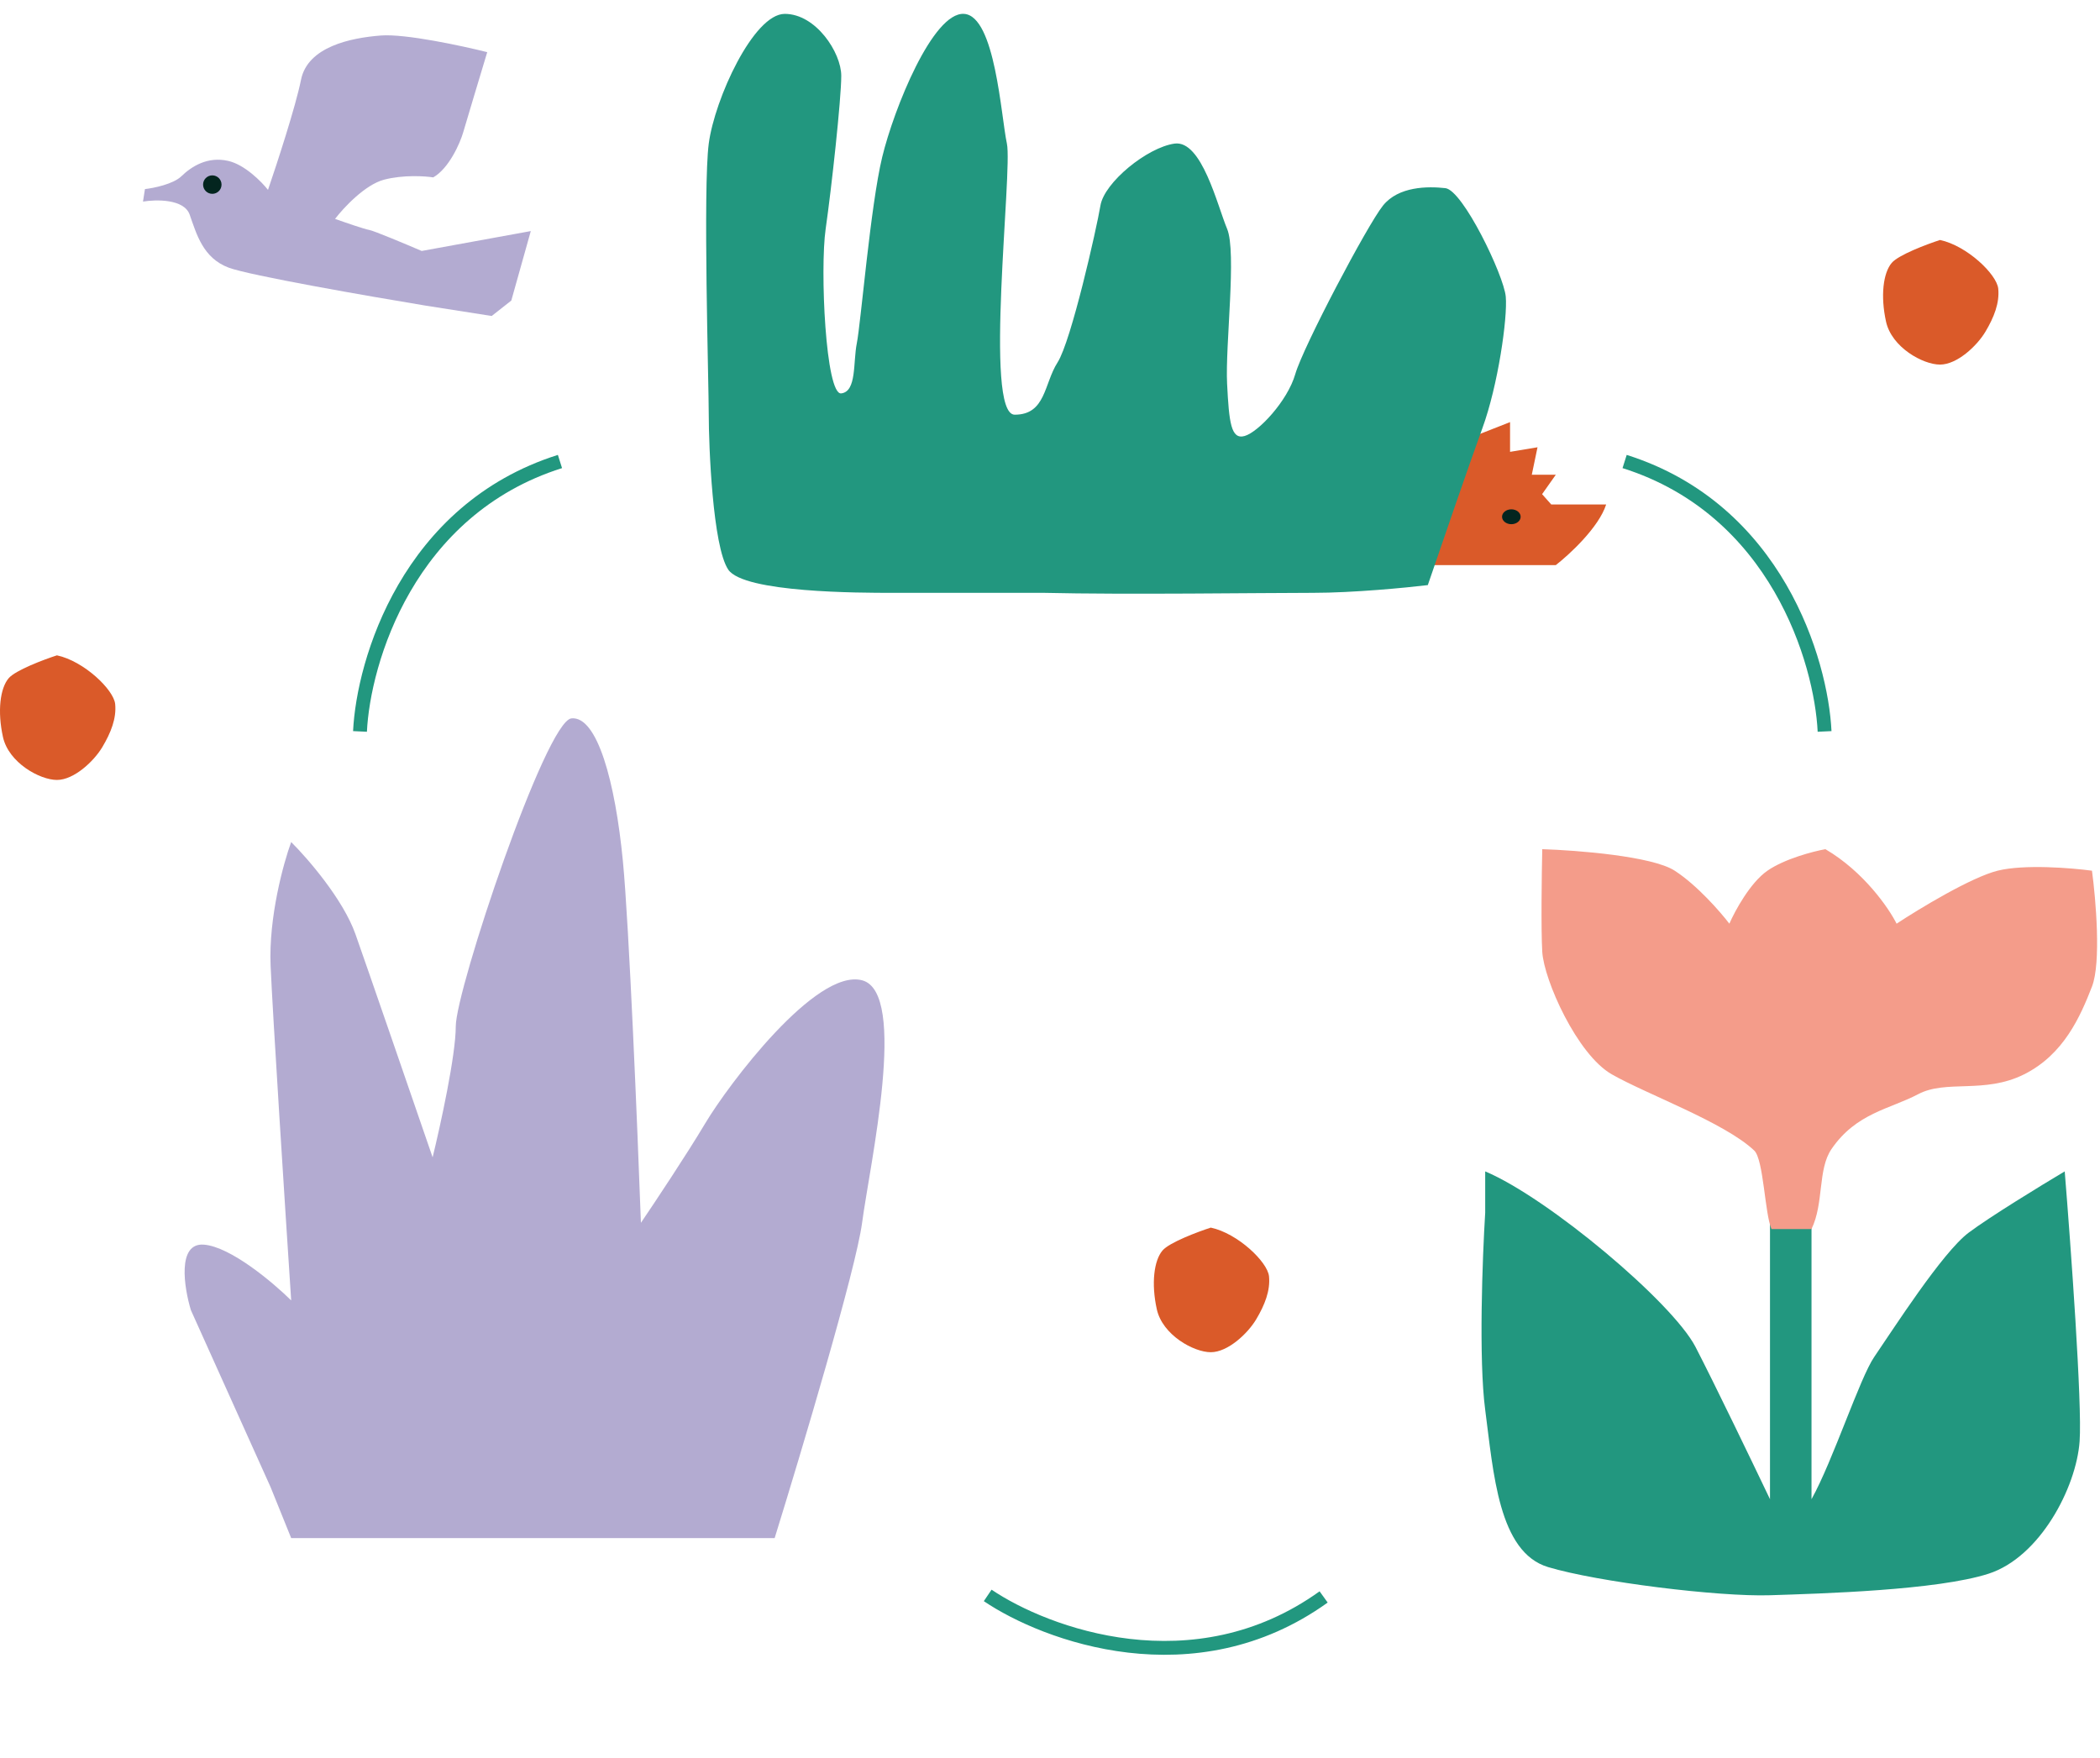 <?xml version="1.0" encoding="UTF-8"?> <svg xmlns="http://www.w3.org/2000/svg" width="455" height="381" viewBox="0 0 455 381" fill="none"><path d="M310.077 122.444L296.197 120.957L298.675 116.496L291.735 113.274L298.675 109.308L290 101.376H300.41L298.675 91.462L306.111 95.427L310.077 87L313.299 92.949L319 88.983L320.239 94.188L327.179 91.462V97.906L333.128 96.915L331.889 102.863H337.094L334.12 107.077L336.103 109.308H348C346.414 114.265 340.068 120.131 337.094 122.444H310.077Z" fill="#DA5A29"></path><ellipse cx="327.458" cy="111.972" rx="2.014" ry="1.611" fill="#03251F"></ellipse><path d="M432.953 62.552C432.645 59.448 426.182 53.241 420.335 52C417.463 52.931 411.349 55.228 409.871 56.965C408.025 59.138 407.409 64.103 408.64 69.69C409.871 75.276 416.642 79 420.335 79C424.028 79 428.337 74.966 430.183 71.862C432.03 68.759 433.261 65.655 432.953 62.552Z" fill="#DA5A29"></path><path d="M167.841 333.275H63.089L58.631 322.24L41.358 283.878C39.873 278.973 38.35 269.269 44.144 269.689C49.939 270.11 59.189 277.922 63.089 281.776C61.789 261.982 59.077 219.767 58.631 209.257C58.186 198.746 61.417 187.01 63.089 182.456C66.618 185.959 74.344 194.858 77.019 202.425C79.693 209.992 89.277 237.809 93.735 250.771C95.406 243.94 98.749 228.7 98.749 222.394C98.749 214.512 118.251 156.181 123.823 155.655C129.395 155.13 133.295 169.318 134.967 186.66C136.304 200.533 138.124 244.64 138.867 264.96C141.839 260.581 148.785 250.141 152.797 243.414C157.812 235.006 176.756 209.782 186.786 212.41C196.815 215.037 188.458 252.348 186.786 264.96C185.449 275.049 173.599 314.707 167.841 333.275Z" fill="#B3ABD1"></path><path d="M284.449 128.457C273.471 128.457 243.916 128.877 226.183 128.457H193.251C186.495 128.457 161.163 128.457 157.785 123.422C154.407 118.387 153.563 96.57 153.563 89.857C153.563 83.144 152.296 40.767 153.563 31.117C154.83 21.467 163.274 3.006 170.029 3.006C176.785 3.006 182.273 11.398 182.273 16.432C182.273 21.467 180.162 40.767 178.896 49.578C177.629 58.389 178.896 85.661 182.273 85.242C185.651 84.822 184.807 78.528 185.651 74.333C186.495 70.137 188.606 44.543 191.14 34.054C193.673 23.565 202.117 2.587 208.873 3.006C215.628 3.426 216.895 25.243 218.161 31.117C219.428 36.991 213.095 89.857 219.85 89.857C226.606 89.857 226.183 83.144 229.139 78.528C232.094 73.913 237.583 49.578 238.428 44.543C239.272 39.509 248.561 31.956 254.472 31.117C260.383 30.278 263.76 44.544 265.871 49.578C267.982 54.613 265.449 74.752 265.871 83.144C266.294 91.535 266.716 95.311 269.671 94.472C272.627 93.633 278.96 86.92 280.649 81.046C282.338 75.172 296.271 48.739 299.648 44.543C303.026 40.348 309.359 40.348 313.159 40.767C316.959 41.187 325.826 59.648 326.248 64.263C326.67 68.878 324.559 83.563 321.181 92.794C318.479 100.178 312.174 118.527 309.359 126.779C304.715 127.338 293.231 128.457 284.449 128.457Z" fill="#22977F"></path><path d="M367.354 291.846C362.331 282.16 335.425 259.559 321.792 253.819V262.787C321.194 272.474 320.357 294.573 321.792 305.479C323.586 319.111 324.662 336.331 335.425 339.56C346.187 342.789 372.376 346.018 383.498 345.659C394.619 345.3 419.731 344.583 430.853 340.995C441.974 337.408 449.867 322.34 450.584 312.295C451.158 304.259 448.671 269.962 447.355 253.819C442.333 256.808 431.14 263.648 426.548 267.092C420.808 271.397 410.045 288.259 406.099 293.999C402.942 298.591 397.158 316.48 392.494 324.851V264.222H383.498V324.851C379.79 317.078 371.372 299.595 367.354 291.846Z" fill="#22977F"></path><path d="M410.929 200.144C409.255 196.795 403.826 188.879 395.503 184C392.872 184.478 386.677 186.081 382.946 188.664C379.215 191.247 375.891 197.393 374.695 200.144C372.781 197.632 367.735 191.821 362.856 188.664C357.977 185.507 341.69 184.239 334.156 184C334.036 189.381 333.869 201.364 334.156 206.243C334.515 212.341 341.69 228.485 349.224 232.79C356.757 237.095 373.619 243.194 380.076 249.293C382.119 251.222 382.358 262.963 383.822 266.318H392.487C395.211 260.742 393.804 253.402 396.819 248.988C402.178 241.145 409.494 240.324 415.593 237.095C421.691 233.866 429.943 237.095 438.553 232.79C447.163 228.485 450.75 220.234 453.261 213.776C455.27 208.61 454.099 194.882 453.261 188.664C448.837 188.066 438.553 187.229 432.813 188.664C427.073 190.099 415.832 196.915 410.929 200.144Z" fill="#F49C8A"></path><path d="M78 158.489C78.722 143.325 88.398 110.398 121.325 100" stroke="#22977F" stroke-width="3"></path><path d="M395.325 158.489C394.603 143.325 384.927 110.398 352 100" stroke="#22977F" stroke-width="3"></path><path d="M214 345.697C226.576 354.2 258.741 366.17 286.787 346.027" stroke="#22977F" stroke-width="3"></path><path d="M24.953 152.552C24.645 149.448 18.182 143.241 12.335 142C9.463 142.931 3.349 145.228 1.871 146.966C0.025 149.138 -0.591 154.103 0.64 159.69C1.871 165.276 8.642 169 12.335 169C16.028 169 20.337 164.966 22.183 161.862C24.03 158.759 25.261 155.655 24.953 152.552Z" fill="#DA5A29"></path><path d="M274.953 276.552C274.645 273.448 268.182 267.241 262.335 266C259.463 266.931 253.349 269.228 251.871 270.966C250.025 273.138 249.409 278.103 250.64 283.69C251.871 289.276 258.642 293 262.335 293C266.028 293 270.337 288.966 272.183 285.862C274.03 282.759 275.261 279.655 274.953 276.552Z" fill="#DA5A29"></path><path d="M100.362 28.668C99.682 31.027 97.272 36.504 93.866 38.436C92.048 38.151 87.379 37.85 83.238 38.927C79.097 40.004 74.418 45.044 72.596 47.429C74.653 48.163 79.01 49.667 79.979 49.819C80.948 49.971 87.974 52.922 91.366 54.378L115.005 50.071L110.782 65.127L106.535 68.468L92.3 66.236C79.898 64.189 53.981 59.674 49.528 57.989C43.962 55.884 42.597 50.739 41.09 46.496C39.884 43.102 33.848 43.203 30.981 43.679L31.405 40.971C33.301 40.755 37.532 39.898 39.287 38.201C41.482 36.079 44.935 33.847 49.431 34.86C53.027 35.67 56.686 39.387 58.065 41.145C59.971 35.588 64.069 23.04 65.216 17.302C66.651 10.13 75.953 8.199 82.549 7.692C87.826 7.286 100.093 9.929 105.567 11.3C104.059 16.303 100.906 26.781 100.362 28.668Z" fill="#B3ABD1"></path><circle cx="46" cy="40" r="2" fill="#03251F"></circle></svg> 